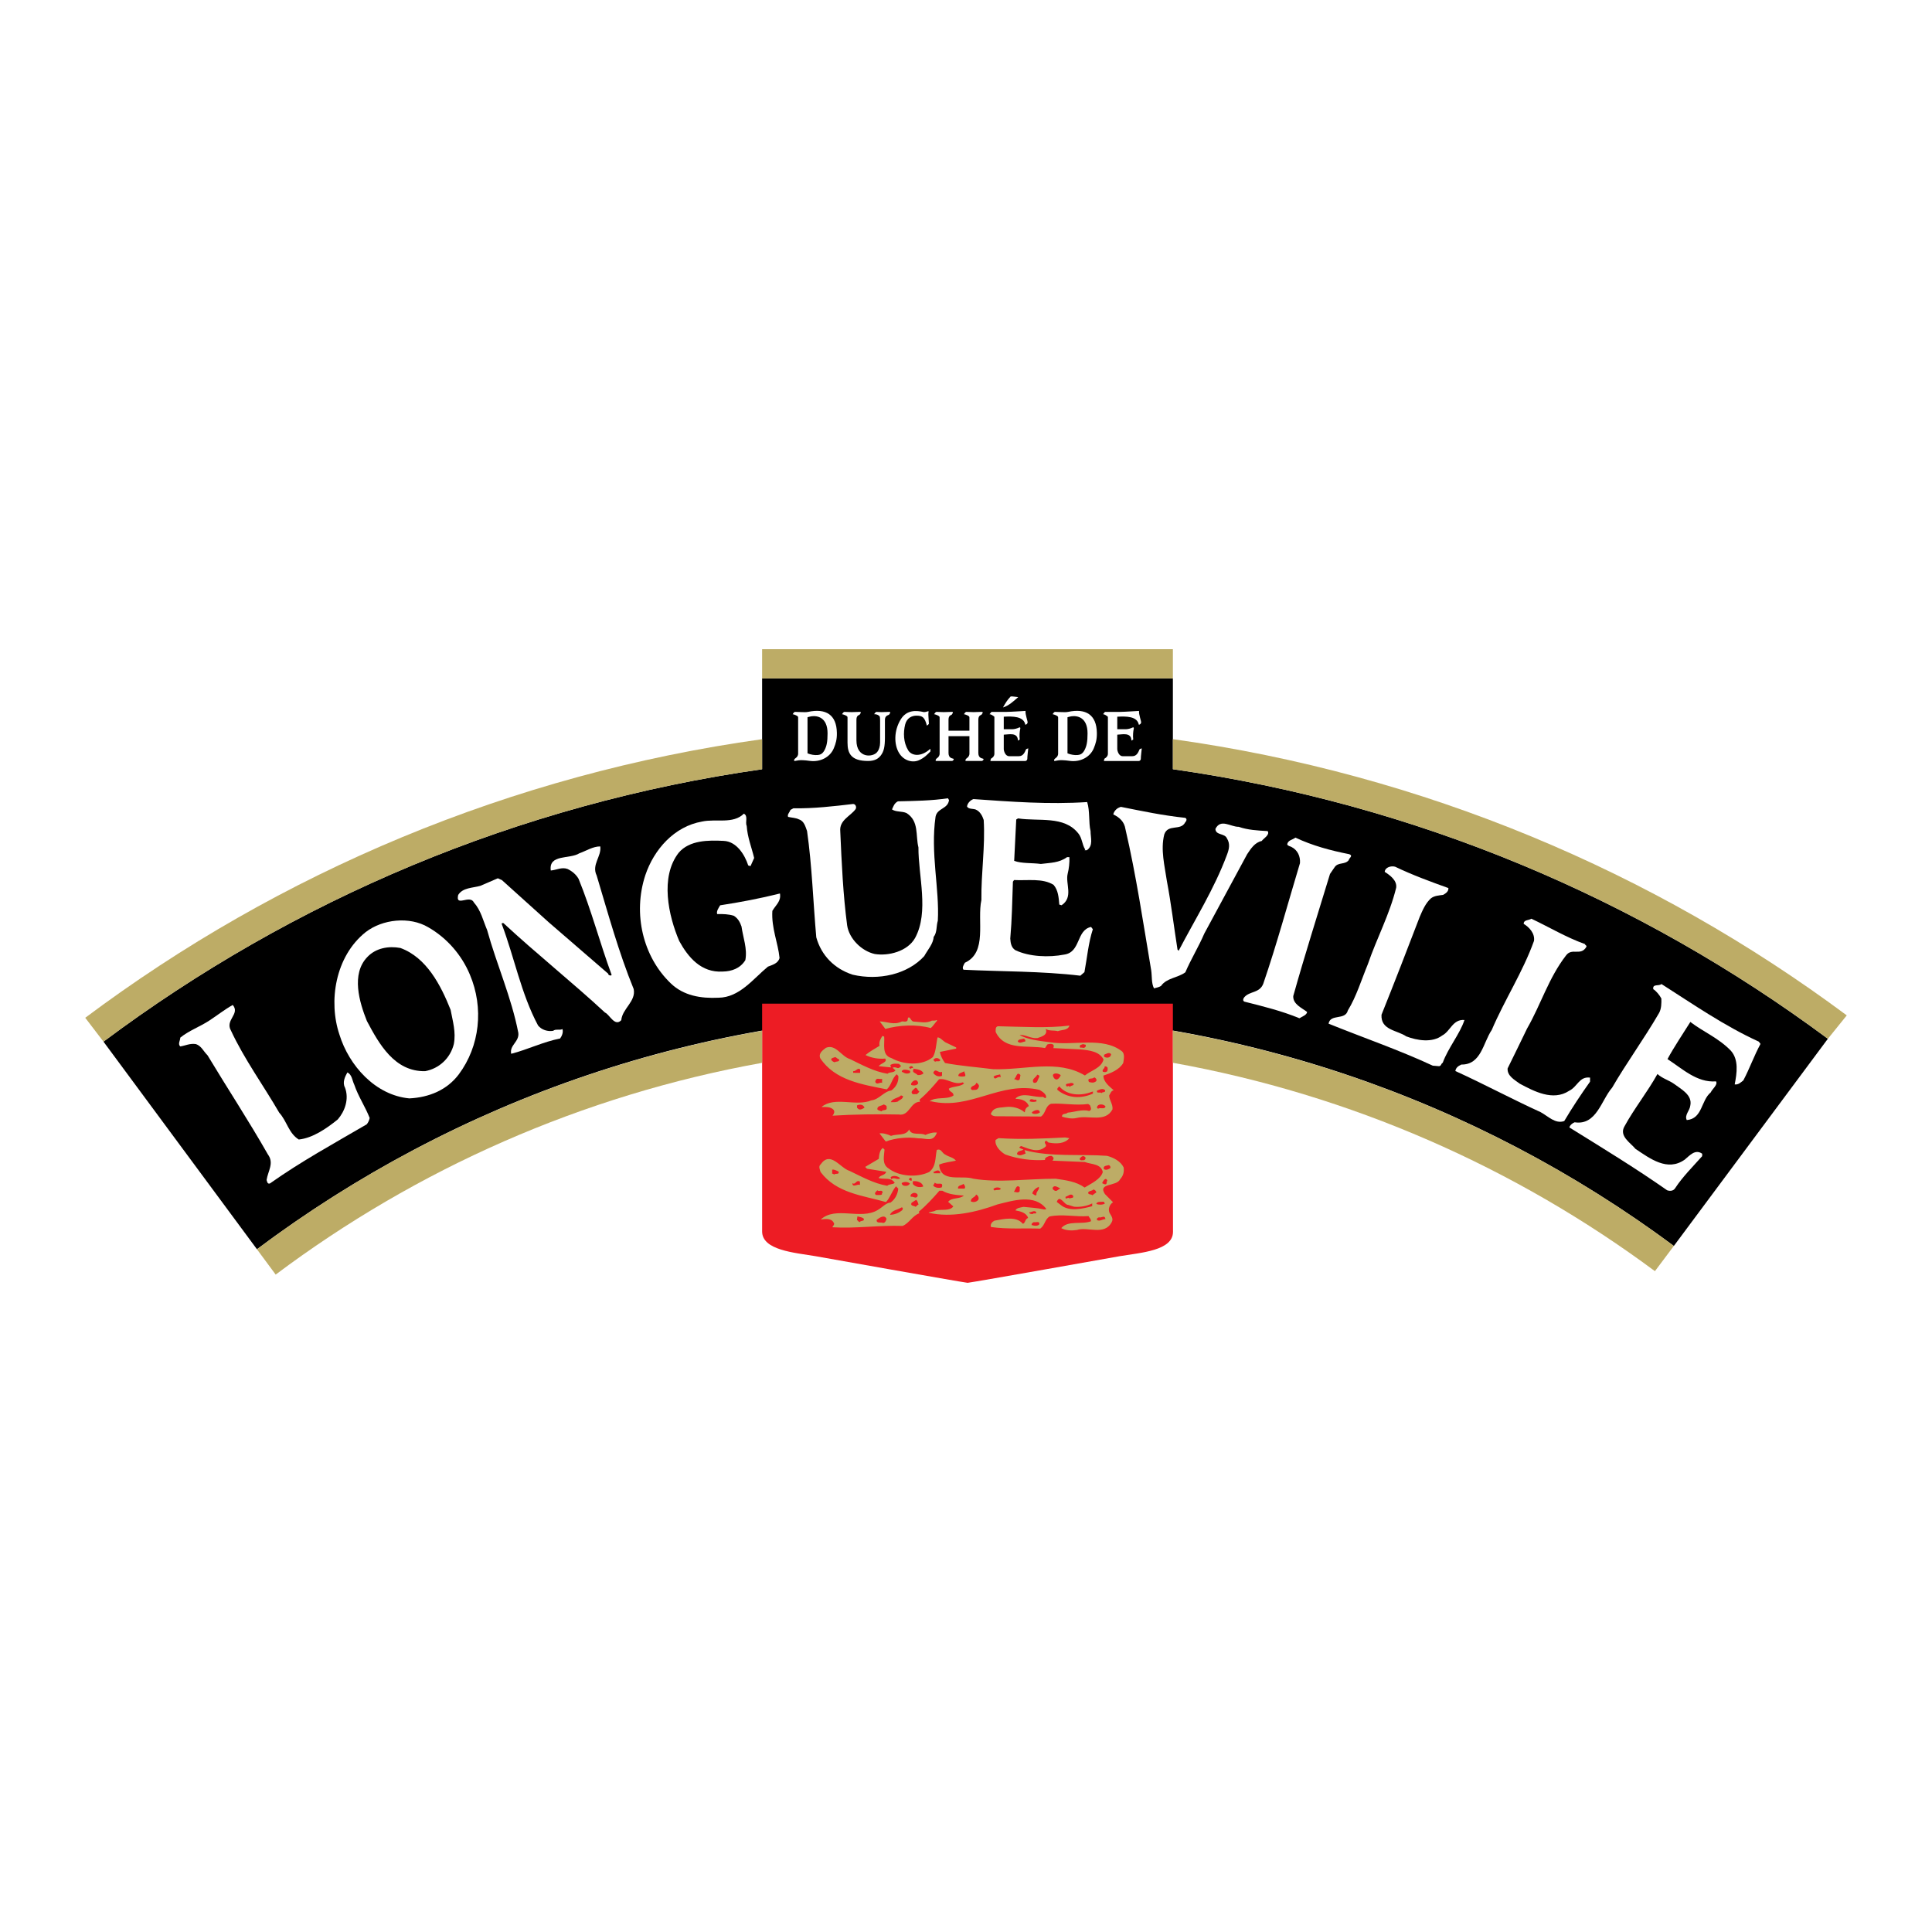 <?xml version="1.0" encoding="utf-8"?>
<!-- Generator: Adobe Illustrator 13.0.0, SVG Export Plug-In . SVG Version: 6.00 Build 14948)  -->
<!DOCTYPE svg PUBLIC "-//W3C//DTD SVG 1.0//EN" "http://www.w3.org/TR/2001/REC-SVG-20010904/DTD/svg10.dtd">
<svg version="1.0" id="Layer_1" xmlns="http://www.w3.org/2000/svg" xmlns:xlink="http://www.w3.org/1999/xlink" x="0px" y="0px"
	 width="192.756px" height="192.756px" viewBox="0 0 192.756 192.756" enable-background="new 0 0 192.756 192.756"
	 xml:space="preserve">
<g>
	<polygon fill-rule="evenodd" clip-rule="evenodd" fill="#FFFFFF" points="0,0 192.756,0 192.756,192.756 0,192.756 0,0 	"/>
	<path fill-rule="evenodd" clip-rule="evenodd" d="M117.019,76.744v-9.06H76.036v9.063c-24.408,3.477-46.847,13.069-65.712,27.178
		l15.312,20.713c19.761-14.811,44.308-23.584,70.903-23.584c26.397,0,50.776,8.643,70.461,23.254l15.367-20.67
		C163.576,89.683,141.27,80.195,117.019,76.744L117.019,76.744z"/>
	<path fill-rule="evenodd" clip-rule="evenodd" fill="#ED1C24" d="M117.019,100.137l0.012,22.762c0,1.881-3.206,2.078-5.301,2.428
		c0,0-14.347,2.557-15.191,2.66c-0.843-0.104-15.19-2.66-15.19-2.66c-2.096-0.35-5.312-0.59-5.312-2.471v-22.719H117.019
		L117.019,100.137z"/>
	<polygon fill-rule="evenodd" clip-rule="evenodd" fill="#BDAC66" points="117.019,64.77 76.036,64.77 76.036,67.685 
		117.019,67.685 117.019,64.77 	"/>
	<path fill-rule="evenodd" clip-rule="evenodd" fill="#BDAC66" d="M184.252,101.305c-19.311-14.366-42.273-24.08-67.233-27.559
		v2.998c24.251,3.451,46.558,12.938,65.349,26.895L184.252,101.305L184.252,101.305z"/>
	<path fill-rule="evenodd" clip-rule="evenodd" fill="#BDAC66" d="M10.324,103.926c18.866-14.108,41.304-23.701,65.712-27.178
		v-2.999c-25.089,3.5-48.161,13.302-67.532,27.796L10.324,103.926L10.324,103.926z"/>
	<path fill-rule="evenodd" clip-rule="evenodd" fill="#BDAC66" d="M117.021,102.838l0.001,3.197
		c17.778,3.193,34.147,10.443,48.091,20.789l1.887-2.516C152.524,113.564,135.507,106.064,117.021,102.838L117.021,102.838z"/>
	<path fill-rule="evenodd" clip-rule="evenodd" fill="#BDAC66" d="M76.036,102.84c-18.667,3.262-35.836,10.883-50.401,21.799
		l1.869,2.527c14.039-10.523,30.566-17.898,48.532-21.127V102.84L76.036,102.84z"/>
	<path fill-rule="evenodd" clip-rule="evenodd" fill="#BDAC66" d="M91.243,101.928c0.601,0.037,1.184,0.188,1.738-0.102
		c0.146-0.016,0.341,0.033,0.455-0.062l0.065,0.064c-0.229,0.242-0.41,0.551-0.638,0.744c-1.41-0.4-3.165-0.297-4.531,0.084
		l-0.564-0.752c0.715,0.021,1.443,0.4,2.192,0.016c0.114-0.049,0.47,0.1,0.585-0.111c0.033-0.113,0.002-0.355,0.181-0.291
		C90.887,101.65,90.95,101.959,91.243,101.928L91.243,101.928z"/>
	<path fill-rule="evenodd" clip-rule="evenodd" fill="#BDAC66" d="M92.322,113.236c0.342-0.16,0.797-0.287,1.155-0.236
		c-0.38,1.004-1.043,0.545-1.855,0.572c-1.038-0.152-2.273-0.047-3.249,0.32l-0.628-0.816c0.357-0.047,0.811,0.086,1.151,0.25
		c0.602-0.223,1.477,0.027,1.807-0.637C90.941,113.357,91.836,112.957,92.322,113.236L92.322,113.236z"/>
	<path fill-rule="evenodd" clip-rule="evenodd" fill="#BDAC66" d="M106.698,102.32c-0.149,0.502-0.767,0.402-1.157,0.561
		c-0.389-0.115-0.877,0.012-1.216-0.234c0.256,0.617-0.395,0.775-0.817,0.92c-0.667,0.076-1.2-0.365-1.785-0.305
		c0.793,0.461,1.961,0.582,2.999,0.719c2.369,0.389,5.314-0.6,7.236,0.924c0.29,0.277,0.157,0.812,0.106,1.152
		c-0.395,0.68-1.241,1.016-1.973,1.254c-0.021,0.65,0.674,1.143,1.029,1.469c-0.276,0.047-0.326,0.307-0.458,0.518
		c0.013,0.486,0.384,0.846,0.332,1.381c-0.707,1.344-2.358,0.57-3.545,0.854c-0.505,0.127-1.039,0.01-1.493-0.123
		c-0.014-0.373,0.391-0.207,0.57-0.402c0.715-0.061,1.464-0.363,2.145-0.164c0.31-0.111,0.133-0.404,0.069-0.584l-0.178-0.115
		c-1.235,0.172-2.5-0.098-3.702-0.023c-0.603,0.256-0.493,0.922-0.999,1.275l-4.578-0.029c-0.179-0.033-0.584-0.135-0.339-0.408
		c0.279-0.518,0.896-0.434,1.384-0.512c0.666-0.092,1.396,0.092,1.912,0.533c0.034-0.324,0.133-0.471,0.41-0.631
		c-0.176-0.473-0.646-0.67-1.1-0.705c-0.064-0.018-0.179,0.031-0.227-0.066c0.751-0.66,1.835-0.053,2.729-0.145
		c0.097,0.033,0.161,0.146,0.291,0.115c0.148-0.355-0.385-0.668-0.644-0.816c-3.907-0.902-6.882,2.051-10.773,1.148l-0.179-0.002
		c0.621-0.498,1.674-0.135,2.375-0.568c0.068-0.373-0.453-0.344-0.45-0.701c0.457-0.258,1.122-0.172,1.514-0.51l-0.129-0.115
		c-0.896,0.32-1.556-0.447-2.369-0.307c-0.589,0.711-1.194,1.404-1.929,2.018c0.016,0.064-0.034,0.193,0.063,0.227
		c-1.022-0.023-1.065,1.455-2.152,1.27c-2.175-0.047-4.513-0.014-6.609,0.119c0.131-0.146,0.246-0.389,0.117-0.568
		c-0.306-0.375-0.891-0.281-1.215-0.299c1.322-1.096,3.442-0.012,4.989-0.666c0.748-0.076,1.224-0.887,1.971-0.979
		c0.457-0.322,0.752-0.84,0.708-1.439l-0.161-0.18c-0.49,0.402-0.527,1.117-1,1.504c-2.449-0.488-5.174-0.895-6.637-3.113
		c-0.191-0.504,0.265-0.793,0.575-1.035c0.977-0.398,1.537,0.871,2.379,1.119c1.198,0.576,2.395,1.25,3.758,1.471
		c0.229-0.211,0.602-0.062,0.798-0.336l-0.274-0.246c0-0.08,0.276-0.08,0.455,0.004c0.162,0.064,0.244-0.08,0.358-0.16
		c0-0.115-0.129-0.164-0.177-0.244c-0.341-0.035-0.6-0.055-0.877,0.107l0.063,0.244l-1.217-0.123
		c0.148-0.273,0.928-0.398,0.639-0.758c-0.65,0.061-1.38-0.059-1.962-0.354c0.44-0.371,0.929-0.627,1.402-0.918
		c-0.078-0.406,0.103-0.697,0.283-0.988l0.178,0.066c0.077,0.699-0.288,1.85,0.733,2.148c1.165,0.656,3.031,0.814,4.125-0.104
		c0.328-0.566,0.317-1.312,0.467-1.961c0.243-0.016,0.469,0.279,0.76,0.475l1.101,0.527l-0.001,0.113l-1.626,0.33
		c0.079,0.408,0.271,0.781,0.513,1.107c1.492,0.287,3.196,0.412,4.802,0.617c3.165,0.102,6.42-1.014,9.153,0.627
		c0.621-0.516,1.629-0.721,1.861-1.596c-0.417-0.814-1.439-0.918-2.314-1.006l-2.728-0.131c0.114-0.064,0.05-0.193,0.066-0.291
		c-0.145-0.197-0.47-0.133-0.633-0.07l-0.229,0.355c-1.751-0.318-4.028,0.299-4.925-1.605c0.001-0.211-0.046-0.52,0.23-0.568
		C101.924,102.436,104.569,102.6,106.698,102.32L106.698,102.32z M102.11,103.621c-0.18,0.098-0.503,0.014-0.57,0.289
		c0.21,0.262,0.504,0.004,0.747,0.006C102.337,103.77,102.24,103.639,102.11,103.621L102.11,103.621z M108.04,104.168
		c-0.147,0.098-0.348,0.025-0.301,0.303c0.032,0.098,0.146,0.033,0.228,0.051c0.242,0.098,0.438-0.111,0.342-0.291
		C108.261,104.23,108.04,104.168,108.04,104.168L108.04,104.168z M110.153,105.232c0.016,0.082-0.033,0.195,0.063,0.229
		c0.26,0.131,0.617,0.053,0.636-0.287C110.659,104.928,110.365,105.154,110.153,105.232L110.153,105.232z M83.329,105.465
		c-0.13,0.064-0.358,0.062-0.408,0.225c0.048,0.162,0.209,0.246,0.355,0.295c0.131-0.129,0.487,0.002,0.456-0.289
		C83.57,105.678,83.474,105.514,83.329,105.465L83.329,105.465z M93.118,105.756l0.177,0.18c0.147-0.145,0.47,0.068,0.521-0.176
		C93.623,105.5,93.265,105.496,93.118,105.756L93.118,105.756z M110.211,106.387c0.031,0.26-0.294,0.291-0.182,0.535
		c0.113,0.031,0.23,0.086,0.405-0.014c0.099-0.129,0.083-0.229,0.068-0.391C110.422,106.404,110.325,106.387,110.211,106.387
		L110.211,106.387z M90.694,106.504l0.112,0.113l-0.065,0.049c0.13,0,0.311-0.258,0.406,0.002c-0.214,0.373,0.225,0.359,0.402,0.588
		c0.163,0.033,0.471-0.029,0.586-0.176c-0.192-0.406-0.728-0.395-1.036-0.461C91.117,106.311,90.841,106.309,90.694,106.504
		L90.694,106.504z M85.821,106.699c-0.258-0.229-0.375,0.191-0.699,0.174l-0.001,0.162l0.698,0.004L85.821,106.699L85.821,106.699z
		 M90.156,106.727c-0.049,0.064-0.244,0.064-0.164,0.227h0.049c0.242,0.164,0.502,0.215,0.762,0.07l0.001-0.18
		C90.61,106.746,90.4,106.713,90.156,106.727L90.156,106.727z M93.109,107.039c0.177,0.275,0.517,0.441,0.875,0.297l0.002-0.406
		C93.628,107.139,93.34,106.473,93.109,107.039L93.109,107.039z M96.195,106.879c-0.196,0.162-0.569,0.127-0.587,0.469
		c0.194,0.082,0.567,0.084,0.698,0.004C96.34,107.156,96.227,107.043,96.195,106.879L96.195,106.879z M105.107,107.166
		c-0.131,0.129-0.002,0.291,0.062,0.404c0.354,0.393,0.627-0.225,0.657-0.277C105.857,107.244,105.401,106.973,105.107,107.166
		L105.107,107.166z M101.811,107.258c-0.403-0.426-0.375,0.289-0.651,0.4c0.194,0.002,0.42,0.279,0.584,0.004L101.811,107.258
		L101.811,107.258z M99.781,107.195c-0.228,0.064-0.471,0.062-0.65,0.223c0.143,0.457,0.406-0.127,0.697,0.07
		C99.846,107.375,99.797,107.277,99.781,107.195L99.781,107.195z M103.483,107.219c-0.083,0.275-0.636,0.451-0.347,0.811
		c0.406,0.068,0.359-0.289,0.523-0.516C103.759,107.287,103.662,107.285,103.483,107.219L103.483,107.219z M109.165,107.484
		c-0.148,0.242-0.763-0.037-0.522,0.467c0.275,0.066,0.453,0.117,0.698-0.061C109.488,107.746,109.327,107.533,109.165,107.484
		L109.165,107.484z M88.007,107.639c-0.293,0.08-0.6-0.199-0.684,0.287c0.143,0.391,0.487-0.012,0.681,0.119L88.007,107.639
		L88.007,107.639z M91.609,108.068c-0.1,0.275-0.538,0.256-0.7,0.174C90.797,107.998,91.482,107.434,91.609,108.068L91.609,108.068z
		 M106.791,108.053c-0.147,0.096-0.569,0.012-0.408,0.289c0.112,0.164,0.261-0.143,0.34,0.117c0.099-0.195,0.357-0.096,0.408-0.291
		C107.051,108.021,106.904,108.053,106.791,108.053L106.791,108.053z M97.39,108.041c-0.051,0.355-0.521,0.223-0.524,0.58
		c0.096,0.229,0.308,0.084,0.47,0.117c0.195-0.031,0.31-0.176,0.344-0.404C97.648,108.221,97.519,108.041,97.39,108.041
		L97.39,108.041z M105.685,108.387c-0.099,0.113-0.245,0.193-0.182,0.355c1.018,0.836,2.349,0.908,3.537,0.365l0.002-0.229
		c-0.032,0.033-0.065,0.064-0.114,0.049C107.87,109.359,106.474,109.318,105.685,108.387L105.685,108.387z M91.313,108.537
		c-0.115,0.145-0.359,0.258-0.36,0.451c0.031,0.293,0.356,0.133,0.519,0.184c0.082-0.098,0.229-0.178,0.245-0.291
		C91.507,108.799,91.557,108.506,91.313,108.537L91.313,108.537z M109.448,108.816c-0.067,0.342,0.341,0.084,0.453,0.248
		c0.082-0.162,0.406-0.014,0.359-0.291C110.019,108.529,109.676,108.721,109.448,108.816L109.448,108.816z M89.912,109.275
		c-0.311,0.322-0.83,0.254-1.043,0.689c0.228,0.002,0.487,0.02,0.698-0.059c0.164-0.178,0.554-0.24,0.523-0.566
		C90.025,109.34,89.944,109.34,89.912,109.275L89.912,109.275z M103.354,109.703c-0.195,0.129-0.566-0.264-0.634,0.174
		c0.194,0.082,0.486,0.084,0.698,0.006C103.401,109.834,103.418,109.736,103.354,109.703L103.354,109.703z M109.438,110.506
		l0.113,0.115c0.212-0.162,0.665,0.102,0.748-0.223C110.17,110.152,109.505,110.051,109.438,110.506L109.438,110.506z
		 M85.505,110.285c0.016,0.098-0.05,0.227,0.063,0.293c0.193,0.244,0.487,0.051,0.682-0.061
		C86.155,110.209,85.815,110.141,85.505,110.285L85.505,110.285z M88.169,110.189c-0.212,0.16-0.65,0.125-0.637,0.467
		c0.032,0.145,0.275,0.146,0.405,0.229c0.147-0.227,0.601-0.012,0.522-0.402C88.509,110.289,88.282,110.254,88.169,110.189
		L88.169,110.189z M102.939,110.982c0.032,0.033,0.064,0.049,0.064,0.115c0.227,0.066,0.535,0.051,0.747-0.109
		C103.689,110.549,103.136,110.805,102.939,110.982L102.939,110.982z"/>
	<path fill-rule="evenodd" clip-rule="evenodd" fill="#BDAC66" d="M106.689,113.557c-0.475,0.564-1.303,0.576-2.032,0.441
		c-0.146,0-0.177-0.229-0.34-0.164c-0.245,0.209,0.192,0.375-0.004,0.568c-0.751,0.676-1.657,0.217-2.436-0.064l-0.179,0.111
		c0.048,0.162,0.274,0.164,0.404,0.23c-0.147,0.193-0.617,0.078-0.636,0.467c0.258,0.246,0.6,0.037,0.86-0.059l-0.111-0.342
		c2.593,0.715,5.567,0.377,8.229,0.572c0.648,0.166,1.377,0.545,1.665,1.164c0.062,0.471-0.055,0.844-0.349,1.166
		c-0.346,0.762-2.275,0.342-1.52,1.484l0.807,0.816c-0.326,0.209-0.523,0.664-0.349,1.055c0.145,0.275,0.419,0.57,0.222,0.926
		c-0.724,1.393-2.422,0.424-3.48,0.789c-0.503,0.078-1.12,0.059-1.557-0.188c0.687-0.809,2.016-0.328,2.959-0.68
		c0.034-0.227-0.16-0.342-0.24-0.521c-1.251,0.105-2.629-0.229-3.881,0.039c-0.473,0.273-0.46,0.875-0.934,1.213
		c-1.639-0.059-3.28,0.076-4.918-0.162c-0.096-0.293,0.133-0.52,0.345-0.631c0.91-0.156,2.162-0.49,2.84,0.311
		c0.26-0.062,0.197-0.486,0.522-0.58c-0.158-0.521-0.774-0.672-1.261-0.756c0.099-0.26,0.521-0.289,0.813-0.352
		c0.747,0.086,1.314,0.09,2.028,0.256c0.065-0.016,0.179,0.033,0.228-0.062c-1.159-1.518-3.323-0.818-4.868-0.438
		c-2.083,0.766-4.604,1.35-6.841,0.832c-0.113-0.082,0.487-0.078,0.7-0.24c0.569-0.125,1.396,0.092,1.74-0.395l-0.517-0.457
		c0.36-0.469,1.154-0.236,1.563-0.623c-0.682-0.053-1.526-0.107-2.14-0.484l-0.292-0.002c-0.654,0.758-1.357,1.518-2.043,2.08
		c0,0.049-0.018,0.146,0.063,0.164c-0.7,0.223-1.029,1-1.697,1.271c-2.386-0.08-4.71,0.277-6.999,0.133
		c0.033-0.146,0.278-0.291,0.117-0.471c-0.241-0.455-0.858-0.361-1.281-0.301c1.47-1.369,3.994,0.074,5.689-0.953
		c0.424-0.24,0.833-0.725,1.271-0.738c0.457-0.322,0.72-0.84,0.772-1.393l-0.226-0.229c-0.425,0.502-0.576,1.133-1,1.57
		c-2.334-0.666-4.931-0.877-6.524-2.998c-0.063-0.244-0.24-0.555,0.005-0.764c0.983-1.391,1.946,0.369,2.886,0.652
		c1.214,0.576,2.395,1.25,3.757,1.486c0.212-0.195,0.537-0.111,0.749-0.289c-0.369-0.604-1.004-0.314-1.604-0.48
		c0.132-0.324,0.667-0.256,0.75-0.629l-1.914-0.305l-0.178-0.18l1.354-0.803c0.035-0.406,0.103-0.908,0.413-1.086l0.161,0.164
		c-0.037,0.617-0.285,1.443,0.394,1.869c1.05,0.82,2.852,0.945,4.057,0.367c0.718-0.547,0.594-1.424,0.762-2.203
		c0.472-0.174,0.485,0.312,0.874,0.477c0.323,0.215,0.794,0.266,1.036,0.592c-0.569,0.127-1.154,0.172-1.675,0.396
		c0.134,1.852,2.234,1.02,3.4,1.4c2.562,0.439,5.424,0.004,8.232,0.006c1.021,0.152,2.044,0.273,2.885,0.879
		c0.651-0.402,1.597-0.818,1.812-1.547c-0.174-0.846-1.165-0.754-1.796-1.002l-3.247-0.135c0.114-0.064,0.131-0.178,0.132-0.291
		l-0.177-0.18c-0.146-0.002-0.244-0.002-0.179-0.002c-0.196,0.047-0.456,0.127-0.522,0.354l0.064,0.049
		c-1.364,0.09-2.775-0.098-4.007-0.545c-0.501-0.295-1.065-0.867-0.965-1.451l0.294-0.178c2.353,0.146,4.399,0.047,6.657-0.07
		L106.689,113.557L106.689,113.557z M107.896,115.416c-0.065,0.08-0.18,0.129-0.18,0.225c0.079,0.195,0.259,0.1,0.404,0.117
		c0.114-0.016,0.213-0.129,0.181-0.275C108.09,115.221,107.896,115.416,107.896,115.416L107.896,115.416z M110.618,116.244
		c-0.18,0.064-0.618,0.045-0.474,0.404c0.21,0.131,0.471,0.02,0.634-0.109C110.828,116.393,110.731,116.277,110.618,116.244
		L110.618,116.244z M83.028,116.699l-0.003,0.406c0.098-0.033,0.146,0.082,0.227,0.066c0.115-0.131,0.52,0.051,0.408-0.289
		C83.466,116.799,83.223,116.652,83.028,116.699L83.028,116.699z M93.11,116.943c0.032,0.033,0.064,0.064,0.064,0.113l0.633,0.004
		l0-0.113C93.647,116.605,93.305,116.863,93.11,116.943L93.11,116.943z M88.869,117.436c-0.033,0.096,0.081,0.146,0.063,0.227
		c0.262-0.289,0.584,0.117,0.877-0.107C89.616,117.342,89.146,117.227,88.869,117.436L88.869,117.436z M90.669,117.674
		c0.097,0.049,0.161,0.164,0.292,0.115l0-0.162C90.947,117.383,90.687,117.576,90.669,117.674L90.669,117.674z M109.957,118.043
		c0.113,0.049,0.21,0.131,0.356,0.115c0.163-0.062,0.05-0.26,0.165-0.355C110.334,117.379,110.039,117.832,109.957,118.043
		L109.957,118.043z M91.074,117.855c0.016,0.113-0.05,0.26,0.063,0.342c0.258,0.244,0.647,0.297,0.973,0.184
		C92.032,117.943,91.448,117.793,91.074,117.855L91.074,117.855z M85.797,117.887c-0.404-0.215-0.425,0.369-0.748,0.156
		c-0.02,0.504,0.535,0.037,0.746,0.184L85.797,117.887L85.797,117.887z M89.969,118.027c-0.033,0.098,0.064,0.162,0.112,0.227
		c0.243,0.117,0.584,0.07,0.699-0.174C90.571,117.885,90.213,117.883,89.969,118.027L89.969,118.027z M93.282,117.984l-0.181,0.291
		c0.161,0.227,0.583,0.295,0.859,0.184C94.192,117.811,93.442,118.293,93.282,117.984L93.282,117.984z M96.122,118.115
		c-0.18,0.178-0.585,0.109-0.539,0.467l0.649,0.006C96.364,118.426,96.235,118.23,96.122,118.115L96.122,118.115z M105.213,118.354
		c-0.162,0.047-0.211,0.111-0.18,0.291c0.387,0.375,0.438,0.051,0.812-0.109C105.796,118.648,105.457,118.322,105.213,118.354
		L105.213,118.354z M101.737,118.445c-0.354-0.312-0.407,0.271-0.587,0.467c0.179-0.016,0.438,0.164,0.585-0.062L101.737,118.445
		L101.737,118.445z M103.638,118.408c-0.293,0.127-0.619,0.402-0.638,0.678c0.13,0.049,0.274,0.262,0.405,0.133
		C103.343,118.893,103.75,118.686,103.638,118.408L103.638,118.408z M99.123,118.605c-0.033,0.082,0.064,0.115,0.112,0.18
		c0.163-0.129,0.422,0.002,0.585-0.127l0.001-0.113C99.611,118.447,99.352,118.43,99.123,118.605L99.123,118.605z M109.092,118.67
		c-0.146,0.178-0.374,0.096-0.521,0.289c-0.034,0.293,0.308,0.133,0.404,0.295l0.408-0.289
		C109.335,118.803,109.254,118.721,109.092,118.67L109.092,118.67z M87.528,118.758c-0.082,0.098-0.391,0.307-0.117,0.471
		c0.195-0.016,0.422,0.035,0.585-0.062c-0.048-0.098,0.066-0.145,0.066-0.227C87.952,118.646,87.739,118.938,87.528,118.758
		L87.528,118.758z M91.181,119.01c-0.179,0.047-0.44,0.191-0.295,0.402c0.179-0.096,0.469,0.23,0.649-0.043
		C91.634,119.109,91.375,119.01,91.181,119.01L91.181,119.01z M106.311,119.4c-0.051,0.404,0.261-0.049,0.405,0.18
		c0.114-0.113,0.454,0.02,0.343-0.289C106.833,119.014,106.555,119.352,106.311,119.4L106.311,119.4z M97.382,119.18
		c-0.083,0.309-0.521,0.271-0.524,0.678c0.243,0.133,0.585,0.068,0.748-0.158C97.704,119.521,97.577,119.246,97.382,119.18
		L97.382,119.18z M106.581,120.213c-0.422,0.014-0.837-1.109-1.15-0.299l0.469,0.359c0.823,0.623,2.142,0.322,3.068,0.068
		l0.001-0.275c-0.537,0.273-1.204,0.383-1.804,0.33L106.581,120.213L106.581,120.213z M91.403,119.709
		c-0.146,0.096-0.293,0.193-0.456,0.289c-0.165,0.355,0.274,0.277,0.403,0.408c0.098-0.064,0.18-0.209,0.294-0.227
		C91.58,120.018,91.564,119.84,91.403,119.709L91.403,119.709z M110.123,119.895c-0.276,0.031-0.682-0.053-0.748,0.223
		c0.178,0.084,0.632,0.119,0.86-0.043L110.123,119.895L110.123,119.895z M89.953,120.463c-0.391,0.24-0.959,0.27-1.158,0.738
		c0.455-0.012,0.862-0.172,1.221-0.463C90.065,120.674,90.132,120.463,89.953,120.463L89.953,120.463z M102.696,120.951
		c-0.034,0.146,0.21,0.195,0.355,0.164c0.083-0.145,0.341,0.068,0.343-0.16C103.201,120.695,102.939,120.953,102.696,120.951
		L102.696,120.951z M109.643,121.451c-0.13,0.031-0.294,0.16-0.164,0.291c0.259,0.131,0.52-0.111,0.812-0.109
		C110.229,121.162,109.869,121.549,109.643,121.451L109.643,121.451z M85.547,121.359l-0.051,0.34
		c0.081,0.082,0.161,0.197,0.274,0.23c0.115-0.195,0.504-0.047,0.408-0.34C86.018,121.428,85.757,121.426,85.547,121.359
		L85.547,121.359z M87.46,121.713c-0.019,0.389,0.421,0.197,0.631,0.297c0.211,0.018,0.311-0.227,0.36-0.404
		C88.244,121.133,87.722,121.504,87.46,121.713L87.46,121.713z M103.16,121.928c-0.098,0.033-0.276,0.145-0.229,0.291
		c0.21,0.082,0.551,0.133,0.747-0.043C103.795,121.754,103.258,122.01,103.16,121.928L103.16,121.928z"/>
	<path fill-rule="evenodd" clip-rule="evenodd" fill="#FFFFFF" d="M94.683,79.819c-0.104,0.908-1.174,0.788-1.342,1.664
		c-0.527,3.634,0.407,7.245,0.225,10.377c-0.166,0.534-0.057,1.168-0.417,1.621c-0.037,0.682-0.593,1.279-0.938,1.91
		c-1.685,1.84-4.563,2.455-7.141,1.854c-1.798-0.58-3.122-1.904-3.629-3.727c-0.317-3.541-0.424-7.146-0.921-10.608
		c-0.159-0.423-0.286-0.992-0.804-1.158c-0.324-0.164-0.729-0.167-1.086-0.25c-0.112-0.228,0.149-0.454,0.232-0.697l0.293-0.16
		c2.045,0.029,4.012-0.202,5.962-0.432c0.26,0.001,0.371,0.343,0.24,0.521c-0.508,0.695-1.63,1.093-1.524,2.198
		c0.141,3.232,0.284,6.334,0.686,9.389c0.202,1.35,1.461,2.575,2.758,2.86c1.362,0.22,3.265-0.255,4.021-1.598
		c1.414-2.605,0.316-6.201,0.335-9.042c-0.301-1.171,0.082-2.613-1.18-3.417c-0.453-0.214-1.038-0.087-1.458-0.367
		c0.131-0.275,0.215-0.615,0.589-0.808c1.608-0.038,3.394-0.059,4.987-0.308L94.683,79.819L94.683,79.819z"/>
	<path fill-rule="evenodd" clip-rule="evenodd" fill="#FFFFFF" d="M108.467,80.022c0.286,0.895,0.132,2.046,0.338,2.892
		c-0.004,0.682,0.299,1.447-0.369,1.914l-0.228-0.001l0.065-0.064c-0.321-0.505-0.301-1.139-0.688-1.612
		c-1.418-1.795-3.938-1.179-6.015-1.5l-0.18,0.112l-0.205,4.123c0.745,0.281,1.785,0.19,2.661,0.31
		c0.975-0.124,1.819-0.102,2.618-0.681l0.228,0.001c0.029,0.52-0.04,1.152-0.173,1.671c-0.234,0.989,0.602,2.326-0.605,3.13
		l-0.227-0.066c-0.061-0.699-0.104-1.43-0.572-1.969c-1.099-0.689-2.595-0.406-3.942-0.48l-0.114,0.162
		c-0.079,2.126-0.089,3.685-0.265,5.682c0.03,0.455,0.108,0.91,0.513,1.156c1.392,0.659,3.34,0.736,4.868,0.438
		c1.674-0.232,1.185-2.444,2.681-2.759l0.177,0.229c-0.447,1.361-0.57,2.854-0.839,4.282l-0.409,0.354
		c-3.861-0.463-7.921-0.408-11.654-0.595c-0.177-0.18,0.02-0.503,0.135-0.697c2.28-1.041,1.196-4.197,1.648-6.256
		c-0.031-2.777,0.392-5.307,0.23-7.988c-0.128-0.406-0.368-0.863-0.805-1.044c-0.292-0.1-0.698-0.021-0.859-0.298
		c0.035-0.325,0.329-0.631,0.638-0.743C100.9,79.989,104.616,80.273,108.467,80.022L108.467,80.022z"/>
	<path fill-rule="evenodd" clip-rule="evenodd" fill="#FFFFFF" d="M118.247,81.596c0.227,0.099,0.111,0.342-0.003,0.455
		c-0.443,0.874-1.722,0.119-2.086,1.204c-0.383,1.524,0.045,3.15,0.262,4.646c0.424,2.243,0.701,4.567,1.061,6.843l0.112,0.114
		c1.628-3.123,3.563-6.195,4.804-9.532c0.23-0.599,0.364-1.118,0.011-1.689c-0.225-0.521-1.118-0.283-1.147-0.933
		c0.527-1.068,1.512-0.201,2.324-0.212c0.891,0.314,1.881,0.37,2.887,0.425c0.258,0.375-0.427,0.744-0.591,0.986
		c-0.699,0.158-1.076,0.756-1.454,1.322l-4.272,7.912c-0.561,1.312-1.332,2.557-1.893,3.869c-0.75,0.563-1.871,0.556-2.429,1.364
		c-0.211,0.129-0.472,0.176-0.699,0.238c-0.272-0.521-0.188-1.201-0.28-1.804c-0.798-4.73-1.497-9.476-2.571-14.094
		c-0.109-0.715-0.577-1.157-1.208-1.453c0.033-0.259,0.296-0.583,0.588-0.694l0.163-0.064
		C114.014,80.935,115.976,81.354,118.247,81.596L118.247,81.596z"/>
	<path fill-rule="evenodd" clip-rule="evenodd" fill="#FFFFFF" d="M74.499,82.399c0.074,1.138,0.49,2.146,0.743,3.204
		c-0.116,0.275-0.264,0.583-0.363,0.81l-0.227-0.067c-0.351-1.073-1.17-2.41-2.469-2.451c-1.477-0.075-3.393-0.087-4.473,1.188
		c-1.883,2.423-1.015,6.293,0.057,8.801c0.882,1.613,2.188,3.181,4.332,3.048c0.909-0.01,1.772-0.33,2.264-1.138
		c0.219-1.135-0.229-2.259-0.384-3.364c-0.159-0.439-0.335-0.781-0.756-1.06c-0.502-0.166-1.087-0.186-1.671-0.173
		c-0.096-0.293,0.15-0.616,0.298-0.875c1.951-0.296,4.015-0.688,5.967-1.179c0.125,0.781-0.381,1.102-0.758,1.733
		c-0.108,1.72,0.564,3.17,0.716,4.697c-0.133,0.551-0.719,0.693-1.158,0.869c-1.469,1.208-2.829,3.083-4.94,3.101
		c-1.754,0.086-3.474-0.201-4.748-1.428c-2.792-2.664-3.803-6.973-2.544-10.797c0.861-2.56,2.874-4.868,5.669-5.354
		c1.366-0.299,3.1,0.28,4.162-0.785C74.668,81.41,74.323,82.025,74.499,82.399L74.499,82.399z"/>
	<path fill-rule="evenodd" clip-rule="evenodd" fill="#FFFFFF" d="M134.624,85.226c0.42,0.165-0.052,0.389-0.054,0.584
		c-0.376,0.485-1.04,0.188-1.4,0.689l-0.476,0.695c-1.228,4.051-2.521,8.086-3.667,12.187c-0.038,0.811,0.853,1.174,1.386,1.584
		c-0.051,0.324-0.507,0.451-0.768,0.627c-1.748-0.725-3.629-1.191-5.493-1.658c-0.211-0.1-0.096-0.342,0.003-0.455
		c0.556-0.613,1.496-0.381,1.876-1.318c1.357-3.954,2.455-8.022,3.666-12.041c0.054-0.682-0.234-1.317-0.866-1.629
		c-0.129-0.066-0.291-0.067-0.404-0.23c0.035-0.438,0.539-0.467,0.816-0.693C130.943,84.374,132.759,84.856,134.624,85.226
		L134.624,85.226z"/>
	<path fill-rule="evenodd" clip-rule="evenodd" fill="#FFFFFF" d="M59.889,84.447c0.14,1.007-0.889,1.813-0.36,2.904
		c1.144,3.807,2.191,7.646,3.693,11.324c0.251,1.236-1.133,1.941-1.238,3.109c-0.654,0.695-1.197-0.607-1.619-0.756
		c-3.228-2.992-6.959-5.972-10.139-8.932c-0.065,0-0.146-0.017-0.179,0.064c1.277,3.369,1.936,6.978,3.636,10.155
		c0.354,0.441,0.97,0.623,1.506,0.529c0.245-0.209,0.649-0.027,0.927-0.172c0.096,0.309-0.037,0.666-0.233,0.939
		c-1.691,0.33-3.222,1.1-4.881,1.527c-0.189-0.861,0.82-1.195,0.712-2.09c-0.691-3.561-2.164-6.817-3.116-10.266
		c-0.4-0.928-0.604-1.936-1.313-2.736c-0.401-0.847-1.871,0.507-1.571-0.757c0.46-0.744,1.45-0.689,2.215-0.911l1.742-0.752
		l0.405,0.182l4.665,4.203l5.942,5.137c-0.001,0.146,0.161,0.18,0.275,0.18l0.065-0.064c-1.165-3.157-2.02-6.459-3.299-9.585
		c-0.257-0.44-0.628-0.751-1.098-0.981c-0.583-0.215-1.105,0.106-1.673,0.152c-0.233-1.658,1.907-1.108,2.853-1.719
		C58.489,84.893,59.158,84.443,59.889,84.447L59.889,84.447z"/>
	<path fill-rule="evenodd" clip-rule="evenodd" fill="#FFFFFF" d="M139.194,86.473c1.716,0.824,3.514,1.485,5.312,2.129
		c0.03,0.341-0.263,0.534-0.523,0.679c-0.423,0.062-0.878,0.076-1.221,0.349c-0.539,0.484-0.836,1.196-1.116,1.844
		c-1.255,3.272-2.51,6.528-3.813,9.767c-0.092,1.541,1.564,1.537,2.47,2.158c1.085,0.414,2.594,0.666,3.589-0.09
		c0.831-0.432,1.034-1.633,2.219-1.545c-0.464,1.41-1.626,2.768-2.172,4.273c-0.179,0.08-0.115,0.291-0.359,0.338l-0.632-0.053
		c-3.4-1.58-6.932-2.789-10.397-4.191c0.186-1.021,1.658-0.297,1.925-1.318c0.853-1.391,1.351-3.061,1.994-4.615
		c0.878-2.56,2.176-4.971,2.826-7.629c0.103-0.73-0.625-1.254-1.143-1.583C138.188,86.531,138.789,86.356,139.194,86.473
		L139.194,86.473z"/>
	<path fill-rule="evenodd" clip-rule="evenodd" fill="#FFFFFF" d="M158.142,94.195c-0.001,0.146,0.194,0.099,0.128,0.277
		c-0.559,0.955-1.445,0.039-2.035,0.863c-1.736,2.247-2.5,4.887-3.879,7.282c-0.643,1.328-1.284,2.654-1.942,3.982
		c-0.054,0.746,0.707,1.141,1.208,1.518c1.424,0.756,3.317,1.775,4.932,0.713c0.847-0.416,1-1.453,2.087-1.316l-0.003,0.404
		c-0.918,1.293-1.787,2.604-2.574,3.93c-0.896,0.318-1.621-0.498-2.365-0.893c-2.865-1.301-5.633-2.797-8.498-4.098
		c0.051-0.324,0.263-0.486,0.589-0.646c1.997,0.029,2.174-2.178,3.043-3.455c1.285-3.012,3.106-5.792,4.214-8.886
		c0.103-0.746-0.478-1.367-1.028-1.695c-0.013-0.422,0.506-0.337,0.767-0.515C154.564,92.5,156.278,93.534,158.142,94.195
		L158.142,94.195z"/>
	<path fill-rule="evenodd" clip-rule="evenodd" fill="#FFFFFF" d="M46.88,97.238c1.407,3.322,0.993,7.135-1.104,9.947
		c-1.179,1.566-2.954,2.303-4.936,2.402c-3.392-0.314-6.019-3.27-6.973-6.361c-1.115-3.303-0.436-7.796,2.616-10.228
		c1.665-1.289,4.378-1.596,6.254-0.479C44.599,93.587,46.065,95.285,46.88,97.238L46.88,97.238z M39.948,94.58
		c-1.167-0.219-2.452,0-3.302,0.904c-1.634,1.694-0.792,4.508-0.042,6.381c1.219,2.297,2.76,5.066,5.813,5.006
		c1.415-0.268,2.509-1.299,2.859-2.693c0.235-1.199-0.115-2.322-0.319-3.428C43.983,98.309,42.572,95.539,39.948,94.58L39.948,94.58
		z"/>
	<path fill-rule="evenodd" clip-rule="evenodd" fill="#FFFFFF" d="M175.469,103.92l0.177,0.229
		c-0.641,1.182-1.088,2.461-1.713,3.643c-0.261,0.209-0.506,0.451-0.862,0.4c0.218-1.119,0.422-2.465-0.384-3.363
		c-1.227-1.275-2.765-1.887-4.041-2.869c-0.771,1.23-1.591,2.441-2.281,3.705c1.472,0.951,2.939,2.373,4.841,2.223
		c0.209,0.342-0.379,0.76-0.527,1.102c-0.979,0.805-0.812,2.625-2.389,2.76c-0.256-0.488,0.299-0.939,0.351-1.443
		c0.234-1.068-0.931-1.645-1.594-2.152c-0.549-0.393-1.182-0.543-1.682-1.002c-0.986,1.779-2.328,3.459-3.281,5.207
		c-0.592,0.986,0.606,1.66,1.089,2.264c1.455,0.969,3.185,2.295,4.913,1.072c0.49-0.402,1.014-1.049,1.692-0.623
		c0.098,0.049,0.031,0.18,0.048,0.277c-0.9,1.016-1.946,2.049-2.685,3.18c-0.18,0.309-0.537,0.322-0.812,0.223
		c-3.185-2.229-6.468-4.23-9.75-6.266c0.05-0.227,0.311-0.436,0.522-0.516c2.189,0.338,2.661-2.225,3.74-3.451
		c1.413-2.443,3.215-4.916,4.677-7.439c0.246-0.42,0.25-1.004,0.236-1.459c-0.176-0.342-0.531-0.768-0.806-0.932
		c-0.094-0.568,0.57-0.271,0.815-0.514C168.949,100.209,172.068,102.371,175.469,103.92L175.469,103.92z"/>
	<path fill-rule="evenodd" clip-rule="evenodd" fill="#FFFFFF" d="M23.041,102.816c1.345,2.883,3.212,5.428,4.818,8.197
		c0.774,0.85,0.928,2.037,1.947,2.676c1.381-0.137,2.784-1.102,3.894-2.004c0.704-0.807,1.15-2.039,0.719-3.178
		c-0.273-0.506-0.009-1.072,0.237-1.508c0.469,0.213,0.481,0.799,0.69,1.221c0.398,1.172,1.09,2.184,1.537,3.322
		c-0.05,0.229-0.133,0.439-0.296,0.633c-3.244,1.895-6.535,3.691-9.651,5.896c-0.26,0.096-0.291-0.197-0.338-0.344
		c0.135-0.893,0.774-1.684,0.13-2.549c-1.927-3.389-4.065-6.635-6.025-9.895c-0.419-0.408-0.595-0.914-1.146-1.111
		c-0.6-0.102-1.056,0.154-1.576,0.232c-0.258-0.262,0.004-0.584,0.005-0.877c0.865-0.709,1.972-1.092,2.918-1.719
		c0.734-0.48,1.517-1.094,2.316-1.543C23.993,101.166,22.43,101.756,23.041,102.816L23.041,102.816z"/>
	<path fill-rule="evenodd" clip-rule="evenodd" fill="#FFFFFF" d="M101.585,69.553c-0.44,0.387-0.932,0.855-1.517,1.03
		c0.246-0.437,0.41-0.728,0.771-1.1C101.064,69.469,101.342,69.535,101.585,69.553L101.585,69.553z"/>
	<path fill-rule="evenodd" clip-rule="evenodd" fill="#FFFFFF" d="M102.591,74.658c-0.051,0.051-0.16,0.021-0.228,0.112
		c-0.113,0.272-0.271,0.675-0.707,0.675c-0.121,0-0.578,0-0.974,0s-0.537-0.544-0.537-0.716v-1.431
		c0.464-0.008,1.409-0.281,1.411,0.593c0.049-0.052,0.188-0.075,0.181-0.125c-0.051-0.365,0-0.843,0.049-1.025
		c0.039-0.152-0.015-0.208-0.119-0.153c-0.173,0.09-0.481,0.164-0.63,0.164c-0.149,0-0.695,0-0.892,0v-1.246
		c0.865-0.045,1.993-0.063,2.15,0.799c0.102-0.006,0.197-0.082,0.229-0.209c0.031-0.121-0.24-0.785-0.208-1.167
		c-0.06,0-1.5,0.096-1.901,0.096c-0.402,0-1.5,0-1.5,0c-0.05,0.062-0.101,0.133-0.192,0.23c0.155,0,0.385,0.167,0.439,0.212
		c0.056,0.043,0.048,0.074,0.048,0.138s0,3.481,0,3.603c0,0.241-0.203,0.416-0.324,0.467c-0.071,0.112-0.07,0.227-0.07,0.25
		c0,0,3.317,0,3.459,0c0.143,0,0.224-0.128,0.221-0.217C102.488,75.502,102.581,74.8,102.591,74.658L102.591,74.658z"/>
	<path fill-rule="evenodd" clip-rule="evenodd" fill="#FFFFFF" d="M113.916,74.658c-0.052,0.051-0.16,0.021-0.228,0.112
		c-0.113,0.272-0.271,0.675-0.707,0.675c-0.121,0-0.578,0-0.974,0c-0.396,0-0.537-0.544-0.537-0.716v-1.431
		c0.464-0.008,1.409-0.281,1.411,0.593c0.049-0.052,0.188-0.075,0.181-0.125c-0.051-0.365,0-0.843,0.048-1.025
		c0.04-0.152-0.014-0.208-0.119-0.153c-0.172,0.09-0.481,0.164-0.629,0.164c-0.149,0-0.695,0-0.892,0v-1.246
		c0.865-0.045,1.994-0.063,2.149,0.799c0.103-0.006,0.198-0.082,0.231-0.209c0.03-0.121-0.241-0.785-0.209-1.167
		c-0.06,0-1.5,0.096-1.902,0.096c-0.401,0-1.498,0-1.498,0c-0.052,0.062-0.103,0.133-0.193,0.23c0.154,0,0.384,0.167,0.439,0.212
		c0.056,0.043,0.048,0.074,0.048,0.138s0,3.481,0,3.603c0,0.241-0.203,0.416-0.325,0.467c-0.071,0.112-0.07,0.227-0.07,0.25
		c0,0,3.317,0,3.46,0s0.224-0.128,0.22-0.217C113.813,75.502,113.906,74.8,113.916,74.658L113.916,74.658z"/>
	<path fill-rule="evenodd" clip-rule="evenodd" fill="#FFFFFF" d="M92.148,71.041c0.14,0.01,0.244-0.017,0.396-0.064
		c0.113-0.067,0.118,0.013,0.082,0.161c-0.021,0.083,0.048,0.944,0.051,1.076c-0.046,0.081-0.144,0.133-0.203,0.183
		c-0.213-0.842-0.446-0.984-1.004-0.997c-0.491-0.011-1.002,0.235-1.162,0.883c-0.2,0.811-0.178,1.788,0.301,2.574
		c0.34,0.56,1.277,0.705,2.201-0.147c0.041,0.071,0.01,0.198,0.01,0.27c-0.292,0.292-0.573,0.613-1.137,0.867
		c-0.629,0.284-1.524,0.061-2.001-0.751s-0.524-2.18,0.195-3.338C90.474,70.792,91.448,70.878,92.148,71.041L92.148,71.041z"/>
	<path fill-rule="evenodd" clip-rule="evenodd" fill="#FFFFFF" d="M98.089,75.697c-0.122-0.044-0.48-0.055-0.48-0.573
		c0-0.057,0-1.138,0-1.958c0-0.582,0-1.323,0-1.346c0-0.409,0.192-0.45,0.313-0.511c0.193-0.244,0.132-0.286,0.004-0.286
		c0,0-0.623,0.025-0.795,0.025c-0.173,0-0.728-0.025-0.728-0.025c-0.074,0-0.203,0.18-0.232,0.23
		c0.213,0.041,0.454,0.16,0.501,0.212c0.046,0.05,0.048,0.074,0.048,0.138c0,0.026,0,0.609,0,1.299h-2.086c0-0.521,0-1.063,0-1.082
		c0-0.409,0.192-0.45,0.314-0.511c0.193-0.244,0.132-0.286,0.003-0.286c0,0-0.622,0.025-0.795,0.025
		c-0.172,0-0.727-0.025-0.727-0.025c-0.074,0-0.203,0.18-0.232,0.23c0.213,0.041,0.454,0.16,0.502,0.212
		c0.046,0.05,0.048,0.074,0.048,0.138s0,3.481,0,3.603s-0.067,0.305-0.229,0.416c-0.24,0.165-0.152,0.301-0.152,0.301h1.606
		c0.109,0,0.258-0.184,0.143-0.226c-0.122-0.044-0.48-0.055-0.48-0.573c0-0.051,0-0.908,0-1.673h2.086c0,0.854,0,1.696,0,1.755
		c0,0.122-0.067,0.305-0.229,0.416c-0.239,0.165-0.152,0.301-0.152,0.301h1.607C98.054,75.923,98.203,75.739,98.089,75.697
		L98.089,75.697z"/>
	<path fill-rule="evenodd" clip-rule="evenodd" fill="#FFFFFF" d="M83.19,74.651c-0.379,0.92-1.386,1.403-2.398,1.262
		c-1.157-0.162-1.299,0.01-1.543,0.01c-0.013-0.038-0.087-0.136,0.152-0.301c0.163-0.111,0.229-0.294,0.229-0.416s0-3.539,0-3.603
		s-0.001-0.088-0.047-0.138c-0.048-0.052-0.289-0.171-0.502-0.212c0.03-0.051,0.158-0.23,0.232-0.23c0,0,0.554,0.025,0.727,0.025
		c0.172,0,0.367,0.021,0.588-0.025c1.79-0.377,2.832,0.299,2.867,2.082C83.51,73.764,83.387,74.175,83.19,74.651L83.19,74.651z
		 M82.274,74.823c0.203-0.392,0.292-0.821,0.292-1.65c0-1.62-1.041-1.796-1.625-1.707c-0.121,0.018-0.375,0.094-0.375,0.094
		s0,3.549,0,3.6c0.325,0.135,0.715,0.201,1.039,0.166C81.838,75.301,82.071,75.216,82.274,74.823L82.274,74.823z"/>
	<path fill-rule="evenodd" clip-rule="evenodd" fill="#FFFFFF" d="M109.129,74.651c-0.379,0.92-1.387,1.403-2.398,1.262
		c-1.157-0.162-1.299,0.01-1.542,0.01c-0.014-0.038-0.088-0.136,0.151-0.301c0.163-0.111,0.229-0.294,0.229-0.416s0-3.539,0-3.603
		s-0.001-0.088-0.047-0.138c-0.048-0.052-0.289-0.171-0.503-0.212c0.03-0.051,0.158-0.23,0.232-0.23c0,0,0.555,0.025,0.728,0.025
		s0.367,0.021,0.589-0.025c1.789-0.377,2.831,0.299,2.866,2.082C109.447,73.764,109.324,74.175,109.129,74.651L109.129,74.651z
		 M108.212,74.823c0.203-0.392,0.293-0.821,0.293-1.65c0-1.62-1.04-1.796-1.626-1.707c-0.12,0.018-0.375,0.094-0.375,0.094
		s0,3.549,0,3.6c0.325,0.135,0.716,0.201,1.039,0.166C107.775,75.301,108.01,75.216,108.212,74.823L108.212,74.823z"/>
	<path fill-rule="evenodd" clip-rule="evenodd" fill="#FFFFFF" d="M87.859,75.395c0.319-0.404,0.431-0.865,0.431-1.842
		c0-0.583,0-1.709,0-1.732c0-0.409,0.285-0.45,0.406-0.511c0.193-0.244,0.132-0.286,0.004-0.286c0,0-0.577,0.025-0.749,0.025
		c-0.173,0-0.507-0.025-0.507-0.025c-0.074,0-0.203,0.18-0.232,0.23c0.352,0,0.5,0.16,0.548,0.212
		c0.046,0.05,0.047,0.398,0.047,0.462c0,0.064,0,2.04,0,2.162c0,0.371-0.108,0.714-0.276,0.923c-0.416,0.568-2.085,0.67-2.085-1.146
		c0-0.583,0-2.024,0-2.046c0-0.409,0.191-0.45,0.313-0.511c0.193-0.244,0.132-0.286,0.003-0.286c0,0-0.622,0.025-0.795,0.025
		c-0.172,0-0.727-0.025-0.727-0.025c-0.074,0-0.203,0.18-0.232,0.23c0.213,0.041,0.454,0.16,0.502,0.212
		c0.046,0.05,0.047,0.074,0.047,0.138s0,2.358,0,2.479c0,1.045,0.314,1.84,2.05,1.84C87.247,75.923,87.608,75.712,87.859,75.395
		L87.859,75.395z"/>
</g>
</svg>

